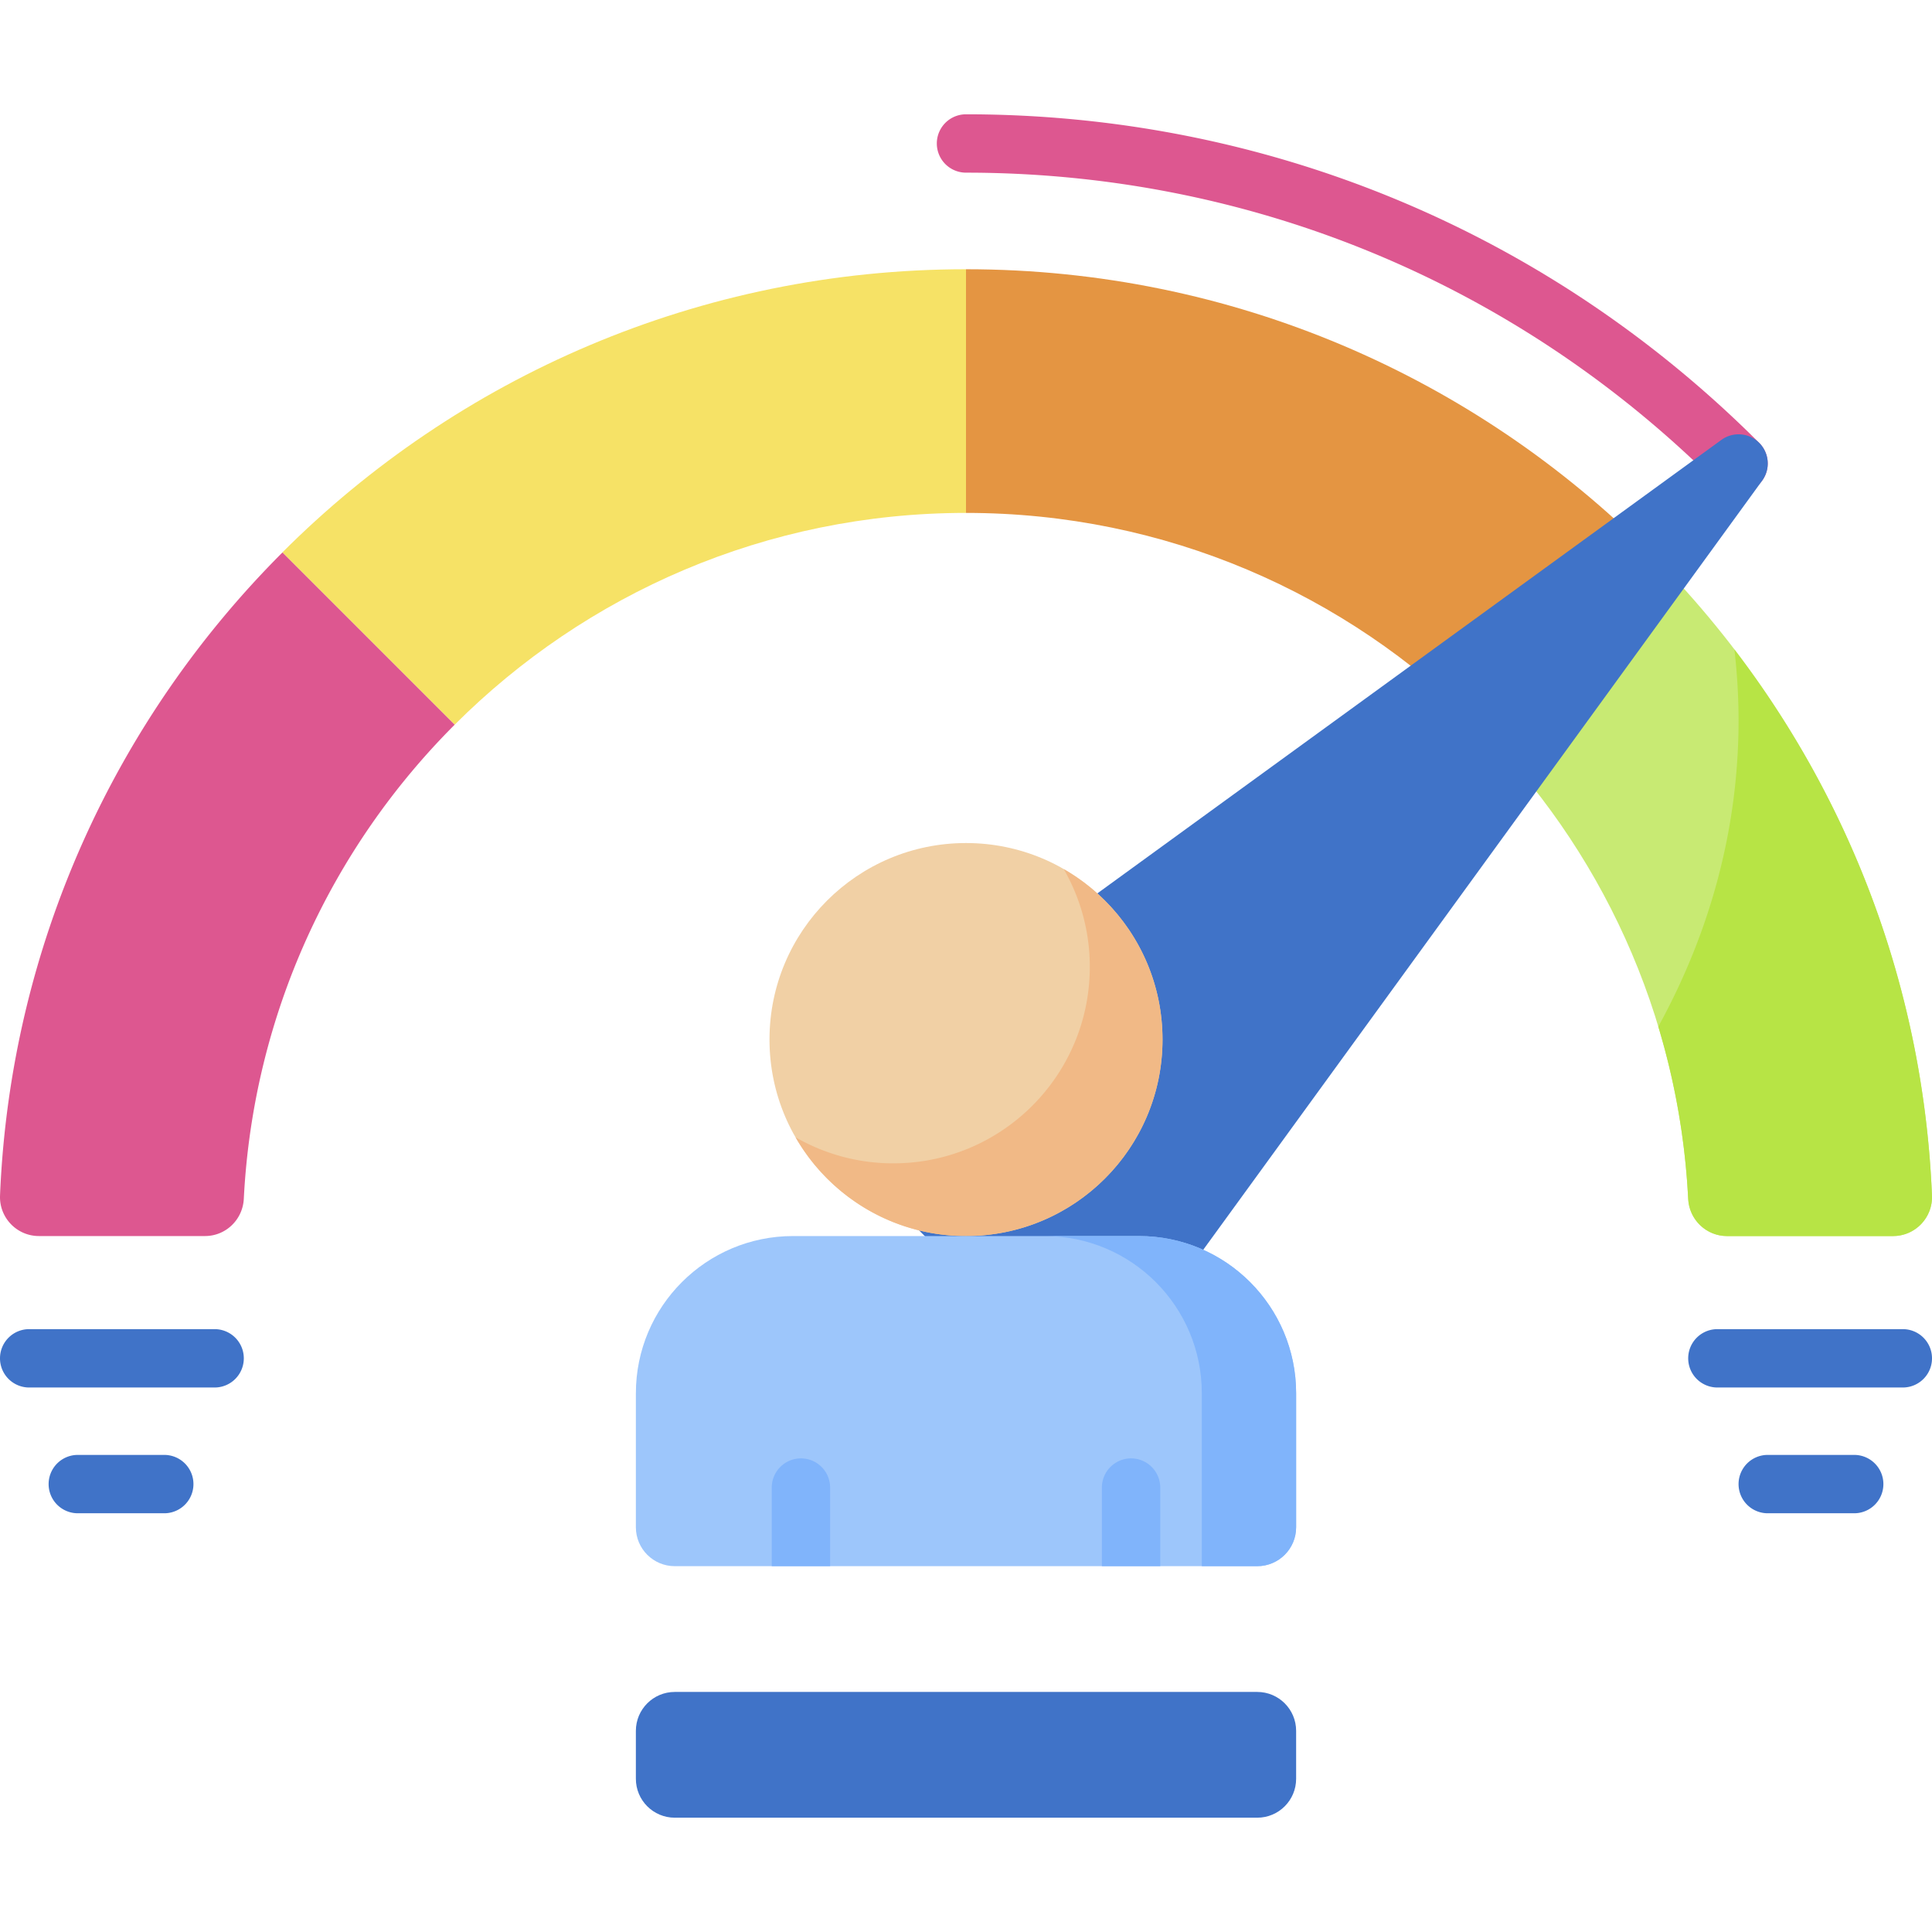 <?xml version="1.0" encoding="UTF-8"?>
<svg xmlns="http://www.w3.org/2000/svg" xmlns:xlink="http://www.w3.org/1999/xlink" version="1.1" width="512" height="512" x="0" y="0" viewBox="0 0 511.999 511.999" style="enable-background:new 0 0 512 512" xml:space="preserve" class="">
  <g>
    <path fill="#F6E266" d="m74.83 146.395 45.661 45.661c34.68-34.68 82.589-56.13 135.509-56.13V71.352c-70.751 0-134.804 28.678-181.17 75.043z" opacity="1" data-original="#f6e266"></path>
    <path fill="#E49542" d="m437.169 146.395-45.661 45.661c-34.68-34.68-82.589-56.13-135.509-56.13V71.352c70.752 0 134.805 28.678 181.17 75.043z" opacity="1" data-original="#e49542" class=""></path>
    <path fill="#C8EA73" d="m437.153 146.411-45.644 45.644c32.512 32.512 53.397 76.652 55.88 125.647.279 5.51 4.77 9.862 10.287 9.862h44.005c5.865 0 10.552-4.888 10.31-10.748-2.745-66.474-30.832-126.399-74.838-170.405z" opacity="1" data-original="#c8ea73"></path>
    <path fill="#B7E445" d="M459.629 172.109a163.044 163.044 0 0 1 1.106 18.794c0 28.792-7.576 56.219-21.271 81.16a191.28 191.28 0 0 1 7.925 45.668c.279 5.501 4.784 9.834 10.293 9.834h43.998c5.864 0 10.552-4.886 10.31-10.745-2.243-54.317-21.418-104.251-52.361-144.711z" opacity="1" data-original="#b7e445"></path>
    <path fill="#DD5790" d="m74.847 146.411 45.644 45.644c-32.512 32.512-53.397 76.652-55.88 125.647-.279 5.51-4.77 9.862-10.287 9.862H10.319c-5.865 0-10.552-4.888-10.31-10.748 2.745-66.474 30.832-126.399 74.838-170.405zM460.736 130.562a7.712 7.712 0 0 1-5.468-2.264C402.042 75.07 331.274 45.756 256 45.756a7.733 7.733 0 1 1 0-15.466c79.405 0 154.057 30.922 210.204 87.07a7.734 7.734 0 0 1-5.468 13.202z" opacity="1" data-original="#dd5790" class=""></path>
    <path fill="#4073C8" d="M466.204 117.361a7.735 7.735 0 0 0-10.014-.787L219.05 288.905a7.736 7.736 0 0 0-.922 11.724l64.808 64.809a7.733 7.733 0 0 0 11.724-.923l172.331-237.14a7.733 7.733 0 0 0-.787-10.014z" opacity="1" data-original="#4073c8" class=""></path>
    <circle cx="256" cy="275.489" r="52.076" fill="#F1D0A5" opacity="1" data-original="#f1d0a5"></circle>
    <path fill="#F1B986" d="M281.902 230.319a51.819 51.819 0 0 1 6.906 25.902c0 28.761-23.315 52.076-52.076 52.076a51.819 51.819 0 0 1-25.902-6.906c8.986 15.636 25.842 26.174 45.17 26.174 28.761 0 52.076-23.315 52.076-52.076-.001-19.328-10.539-36.184-26.174-45.17z" opacity="1" data-original="#f1b986" class=""></path>
    <path fill="#9DC6FB" d="M168.513 369.225v35.516c0 5.694 4.616 10.31 10.31 10.31h154.354c5.694 0 10.31-4.616 10.31-10.31v-35.516c0-23.008-18.652-41.661-41.661-41.661h-91.653c-23.008.001-41.66 18.653-41.66 41.661z" opacity="1" data-original="#9dc6fb" class=""></path>
    <path fill="#80B4FB" d="M301.826 327.565H276.83c23.009 0 41.661 18.652 41.661 41.661v45.827h14.686c5.694 0 10.31-4.616 10.31-10.31v-35.516c0-23.01-18.652-41.662-41.661-41.662z" opacity="1" data-original="#80b4fb" class=""></path>
    <path fill="#4073C8" d="M333.176 481.709H178.823c-5.694 0-10.31-4.616-10.31-10.31v-12.708c0-5.694 4.616-10.31 10.31-10.31h154.354c5.694 0 10.31 4.616 10.31 10.31v12.708c0 5.694-4.616 10.31-10.311 10.31z" opacity="1" data-original="#4073c8" class=""></path>
    <path fill="#80B4FB" d="M219.989 415.052v-20.831a7.733 7.733 0 1 0-15.466 0v20.831zM307.476 394.221a7.733 7.733 0 1 0-15.466 0v20.831h15.466z" opacity="1" data-original="#80b4fb" class=""></path>
    <path fill="#4073C8" d="M504.267 367.702h-49.145a7.733 7.733 0 1 1 0-15.466h49.145a7.733 7.733 0 1 1 0 15.466zM491.382 401.031h-22.913a7.733 7.733 0 1 1 0-15.466h22.913a7.733 7.733 0 1 1 0 15.466zM7.733 367.702h49.145a7.733 7.733 0 1 0 0-15.466H7.733A7.733 7.733 0 0 0 0 359.969a7.732 7.732 0 0 0 7.733 7.733zM20.618 401.031h22.913a7.733 7.733 0 1 0 0-15.466H20.618a7.733 7.733 0 1 0 0 15.466z" opacity="1" data-original="#4073c8" class=""></path>
  </g>
</svg>
